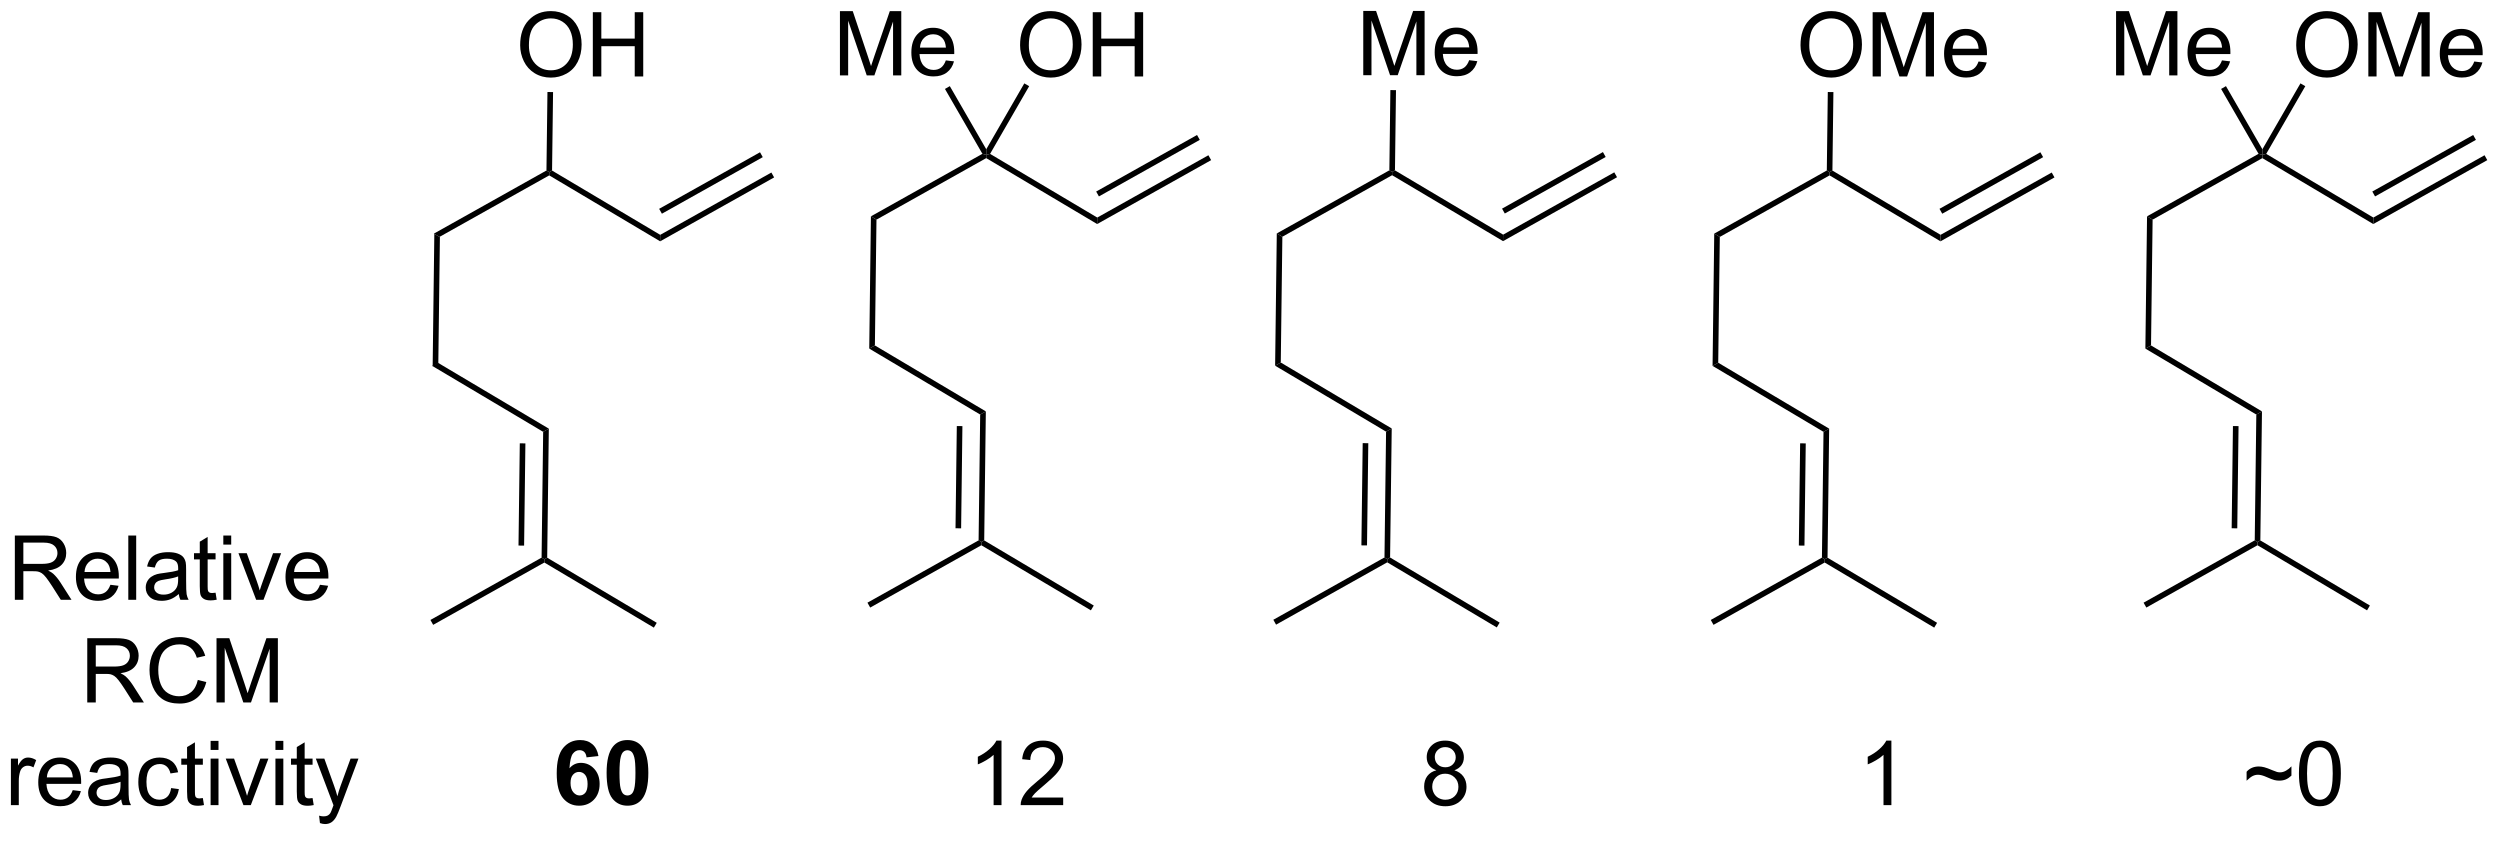<?xml version="1.0" encoding="UTF-8"?>
<!DOCTYPE svg PUBLIC '-//W3C//DTD SVG 1.0//EN'
          'http://www.w3.org/TR/2001/REC-SVG-20010904/DTD/svg10.dtd'>
<svg stroke-dasharray="none" shape-rendering="auto" xmlns="http://www.w3.org/2000/svg" font-family="'Dialog'" text-rendering="auto" width="90" fill-opacity="1" color-interpolation="auto" color-rendering="auto" preserveAspectRatio="xMidYMid meet" font-size="12px" viewBox="0 0 90 31" fill="black" xmlns:xlink="http://www.w3.org/1999/xlink" stroke="black" image-rendering="auto" stroke-miterlimit="10" stroke-linecap="square" stroke-linejoin="miter" font-style="normal" stroke-width="1" height="31" stroke-dashoffset="0" font-weight="normal" stroke-opacity="1"
><!--Generated by the Batik Graphics2D SVG Generator--><defs id="genericDefs"
  /><g
  ><defs id="defs1"
    ><clipPath clipPathUnits="userSpaceOnUse" id="clipPath1"
      ><path d="M1.421 1.596 L230.4 1.596 L230.4 78.126 L1.421 78.126 L1.421 1.596 Z"
      /></clipPath
      ><clipPath clipPathUnits="userSpaceOnUse" id="clipPath2"
      ><path d="M-0.219 -0.049 L-0.219 74.353 L222.394 74.353 L222.394 -0.049 Z"
      /></clipPath
    ></defs
    ><g transform="scale(0.393,0.393) translate(-1.421,-1.596) matrix(1.029,0,0,1.029,1.646,1.646)"
    ><path d="M38.801 32.273 L38.297 32.555 L38.446 20.767 L38.942 21.062 Z" stroke="none" clip-path="url(#clipPath2)"
    /></g
    ><g transform="matrix(0.404,0,0,0.404,0.088,0.02)"
    ><path d="M38.297 32.555 L38.801 32.273 L48.687 38.148 L48.183 38.43 Z" stroke="none" clip-path="url(#clipPath2)"
    /></g
    ><g transform="matrix(0.404,0,0,0.404,0.088,0.02)"
    ><path d="M38.942 21.062 L38.446 20.767 L48.476 15.143 L48.725 15.291 L48.721 15.579 Z" stroke="none" clip-path="url(#clipPath2)"
    /></g
    ><g transform="matrix(0.404,0,0,0.404,0.088,0.02)"
    ><path d="M48.721 15.579 L48.725 15.291 L48.976 15.15 L58.614 20.877 L58.607 21.454 Z" stroke="none" clip-path="url(#clipPath2)"
    /></g
    ><g transform="matrix(0.404,0,0,0.404,0.088,0.02)"
    ><path d="M58.607 21.454 L58.614 20.877 L68.519 15.324 L68.764 15.76 ZM58.763 18.994 L67.751 13.954 L67.507 13.518 L58.519 18.558 Z" stroke="none" clip-path="url(#clipPath2)"
    /></g
    ><g transform="matrix(0.404,0,0,0.404,0.088,0.02)"
    ><path d="M48.183 38.43 L48.687 38.148 L48.542 49.647 L48.29 49.788 L48.042 49.641 ZM46.1 39.455 L45.985 48.564 L46.485 48.57 L46.6 39.461 Z" stroke="none" clip-path="url(#clipPath2)"
    /></g
    ><g transform="matrix(0.404,0,0,0.404,0.088,0.02)"
    ><path d="M46.133 3.978 Q46.133 2.551 46.898 1.746 Q47.664 0.939 48.875 0.939 Q49.666 0.939 50.302 1.319 Q50.94 1.696 51.273 2.373 Q51.609 3.051 51.609 3.91 Q51.609 4.782 51.258 5.47 Q50.906 6.157 50.26 6.511 Q49.617 6.866 48.87 6.866 Q48.062 6.866 47.424 6.475 Q46.789 6.082 46.461 5.407 Q46.133 4.73 46.133 3.978 ZM46.914 3.988 Q46.914 5.024 47.468 5.621 Q48.026 6.215 48.867 6.215 Q49.721 6.215 50.273 5.613 Q50.828 5.011 50.828 3.907 Q50.828 3.207 50.591 2.686 Q50.354 2.165 49.898 1.879 Q49.445 1.59 48.877 1.59 Q48.073 1.59 47.492 2.144 Q46.914 2.696 46.914 3.988 ZM52.608 6.767 L52.608 1.04 L53.366 1.04 L53.366 3.392 L56.342 3.392 L56.342 1.04 L57.1 1.04 L57.1 6.767 L56.342 6.767 L56.342 4.066 L53.366 4.066 L53.366 6.767 L52.608 6.767 Z" stroke="none" clip-path="url(#clipPath2)"
    /></g
    ><g transform="matrix(0.404,0,0,0.404,0.088,0.02)"
    ><path d="M48.976 15.15 L48.725 15.291 L48.476 15.143 L48.565 8.148 L49.065 8.155 Z" stroke="none" clip-path="url(#clipPath2)"
    /></g
    ><g transform="matrix(0.404,0,0,0.404,0.088,0.02)"
    ><path d="M48.286 50.077 L48.29 49.788 L48.542 49.647 L58.304 55.448 L58.048 55.878 Z" stroke="none" clip-path="url(#clipPath2)"
    /></g
    ><g transform="matrix(0.404,0,0,0.404,0.088,0.02)"
    ><path d="M48.042 49.641 L48.29 49.788 L48.286 50.077 L38.381 55.63 L38.137 55.194 Z" stroke="none" clip-path="url(#clipPath2)"
    /></g
    ><g transform="matrix(0.404,0,0,0.404,0.088,0.02)"
    ><path d="M77.743 30.733 L77.239 31.015 L77.388 19.227 L77.884 19.523 Z" stroke="none" clip-path="url(#clipPath2)"
    /></g
    ><g transform="matrix(0.404,0,0,0.404,0.088,0.02)"
    ><path d="M77.239 31.015 L77.743 30.733 L87.629 36.608 L87.125 36.89 Z" stroke="none" clip-path="url(#clipPath2)"
    /></g
    ><g transform="matrix(0.404,0,0,0.404,0.088,0.02)"
    ><path d="M77.884 19.523 L77.388 19.227 L87.324 13.657 L87.667 13.751 L87.663 14.04 Z" stroke="none" clip-path="url(#clipPath2)"
    /></g
    ><g transform="matrix(0.404,0,0,0.404,0.088,0.02)"
    ><path d="M87.663 14.04 L87.667 13.751 L88.007 13.662 L97.557 19.337 L97.549 19.915 Z" stroke="none" clip-path="url(#clipPath2)"
    /></g
    ><g transform="matrix(0.404,0,0,0.404,0.088,0.02)"
    ><path d="M97.549 19.915 L97.557 19.337 L107.462 13.784 L107.706 14.22 ZM97.705 17.454 L106.694 12.414 L106.449 11.978 L97.461 17.018 Z" stroke="none" clip-path="url(#clipPath2)"
    /></g
    ><g transform="matrix(0.404,0,0,0.404,0.088,0.02)"
    ><path d="M87.125 36.89 L87.629 36.608 L87.484 48.107 L87.232 48.248 L86.984 48.101 ZM85.042 37.915 L84.927 47.024 L85.427 47.03 L85.542 37.921 Z" stroke="none" clip-path="url(#clipPath2)"
    /></g
    ><g transform="matrix(0.404,0,0,0.404,0.088,0.02)"
    ><path d="M87.229 48.537 L87.232 48.248 L87.484 48.107 L97.246 53.908 L96.991 54.338 Z" stroke="none" clip-path="url(#clipPath2)"
    /></g
    ><g transform="matrix(0.404,0,0,0.404,0.088,0.02)"
    ><path d="M86.984 48.101 L87.232 48.248 L87.229 48.537 L77.324 54.09 L77.079 53.654 Z" stroke="none" clip-path="url(#clipPath2)"
    /></g
    ><g transform="matrix(0.404,0,0,0.404,0.088,0.02)"
    ><path d="M90.68 3.978 Q90.68 2.551 91.445 1.746 Q92.211 0.939 93.422 0.939 Q94.214 0.939 94.849 1.319 Q95.487 1.696 95.82 2.373 Q96.156 3.051 96.156 3.91 Q96.156 4.782 95.805 5.47 Q95.453 6.157 94.808 6.511 Q94.164 6.866 93.417 6.866 Q92.61 6.866 91.972 6.475 Q91.336 6.082 91.008 5.407 Q90.68 4.73 90.68 3.978 ZM91.461 3.988 Q91.461 5.024 92.016 5.621 Q92.573 6.215 93.414 6.215 Q94.269 6.215 94.82 5.613 Q95.375 5.011 95.375 3.907 Q95.375 3.207 95.138 2.686 Q94.901 2.165 94.445 1.879 Q93.992 1.59 93.425 1.59 Q92.62 1.59 92.039 2.144 Q91.461 2.696 91.461 3.988 ZM97.155 6.767 L97.155 1.04 L97.913 1.04 L97.913 3.392 L100.89 3.392 L100.89 1.04 L101.647 1.04 L101.647 6.767 L100.89 6.767 L100.89 4.066 L97.913 4.066 L97.913 6.767 L97.155 6.767 Z" stroke="none" clip-path="url(#clipPath2)"
    /></g
    ><g transform="matrix(0.404,0,0,0.404,0.088,0.02)"
    ><path d="M88.007 13.662 L87.667 13.751 L87.667 13.251 L91.057 7.38 L91.49 7.63 Z" stroke="none" clip-path="url(#clipPath2)"
    /></g
    ><g transform="matrix(0.404,0,0,0.404,0.088,0.02)"
    ><path d="M74.628 6.667 L74.628 0.94 L75.769 0.94 L77.125 4.995 Q77.313 5.56 77.399 5.841 Q77.495 5.529 77.703 4.925 L79.073 0.94 L80.094 0.94 L80.094 6.667 L79.362 6.667 L79.362 1.872 L77.698 6.667 L77.016 6.667 L75.36 1.792 L75.36 6.667 L74.628 6.667 ZM84.065 5.331 L84.792 5.419 Q84.62 6.057 84.154 6.409 Q83.69 6.76 82.969 6.76 Q82.058 6.76 81.524 6.201 Q80.992 5.638 80.992 4.628 Q80.992 3.581 81.531 3.003 Q82.071 2.425 82.93 2.425 Q83.761 2.425 84.287 2.992 Q84.815 3.557 84.815 4.583 Q84.815 4.646 84.813 4.771 L81.719 4.771 Q81.758 5.456 82.104 5.82 Q82.453 6.182 82.972 6.182 Q83.36 6.182 83.633 5.979 Q83.906 5.776 84.065 5.331 ZM81.758 4.193 L84.073 4.193 Q84.026 3.669 83.808 3.409 Q83.472 3.003 82.938 3.003 Q82.453 3.003 82.123 3.328 Q81.792 3.651 81.758 4.193 Z" stroke="none" clip-path="url(#clipPath2)"
    /></g
    ><g transform="matrix(0.404,0,0,0.404,0.088,0.02)"
    ><path d="M87.667 13.251 L87.667 13.751 L87.324 13.657 L83.986 7.876 L84.419 7.626 Z" stroke="none" clip-path="url(#clipPath2)"
    /></g
    ><g transform="matrix(0.404,0,0,0.404,0.088,0.02)"
    ><path d="M113.911 32.256 L113.407 32.538 L113.555 20.751 L114.052 21.046 Z" stroke="none" clip-path="url(#clipPath2)"
    /></g
    ><g transform="matrix(0.404,0,0,0.404,0.088,0.02)"
    ><path d="M113.407 32.538 L113.911 32.256 L123.797 38.131 L123.293 38.413 Z" stroke="none" clip-path="url(#clipPath2)"
    /></g
    ><g transform="matrix(0.404,0,0,0.404,0.088,0.02)"
    ><path d="M114.052 21.046 L113.555 20.751 L123.586 15.127 L123.835 15.274 L123.831 15.563 Z" stroke="none" clip-path="url(#clipPath2)"
    /></g
    ><g transform="matrix(0.404,0,0,0.404,0.088,0.02)"
    ><path d="M123.831 15.563 L123.835 15.274 L124.086 15.133 L133.724 20.86 L133.717 21.438 Z" stroke="none" clip-path="url(#clipPath2)"
    /></g
    ><g transform="matrix(0.404,0,0,0.404,0.088,0.02)"
    ><path d="M133.717 21.438 L133.724 20.86 L143.629 15.307 L143.874 15.743 ZM133.873 18.977 L142.862 13.938 L142.617 13.501 L133.629 18.541 Z" stroke="none" clip-path="url(#clipPath2)"
    /></g
    ><g transform="matrix(0.404,0,0,0.404,0.088,0.02)"
    ><path d="M123.293 38.413 L123.797 38.131 L123.652 49.63 L123.4 49.771 L123.152 49.624 ZM121.21 39.438 L121.095 48.547 L121.595 48.553 L121.71 39.444 Z" stroke="none" clip-path="url(#clipPath2)"
    /></g
    ><g transform="matrix(0.404,0,0,0.404,0.088,0.02)"
    ><path d="M121.261 6.65 L121.261 0.923 L122.401 0.923 L123.758 4.978 Q123.946 5.543 124.032 5.824 Q124.128 5.512 124.336 4.908 L125.706 0.923 L126.727 0.923 L126.727 6.65 L125.995 6.65 L125.995 1.856 L124.331 6.65 L123.649 6.65 L121.993 1.775 L121.993 6.65 L121.261 6.65 ZM130.698 5.314 L131.425 5.403 Q131.253 6.041 130.787 6.392 Q130.323 6.744 129.602 6.744 Q128.69 6.744 128.157 6.184 Q127.625 5.621 127.625 4.611 Q127.625 3.564 128.164 2.986 Q128.703 2.408 129.563 2.408 Q130.394 2.408 130.92 2.975 Q131.448 3.541 131.448 4.567 Q131.448 4.629 131.446 4.754 L128.352 4.754 Q128.391 5.439 128.737 5.804 Q129.086 6.166 129.605 6.166 Q129.993 6.166 130.266 5.963 Q130.539 5.759 130.698 5.314 ZM128.391 4.176 L130.706 4.176 Q130.659 3.653 130.44 3.392 Q130.105 2.986 129.571 2.986 Q129.086 2.986 128.756 3.312 Q128.425 3.634 128.391 4.176 Z" stroke="none" clip-path="url(#clipPath2)"
    /></g
    ><g transform="matrix(0.404,0,0,0.404,0.088,0.02)"
    ><path d="M124.086 15.133 L123.835 15.274 L123.586 15.127 L123.677 7.977 L124.177 7.983 Z" stroke="none" clip-path="url(#clipPath2)"
    /></g
    ><g transform="matrix(0.404,0,0,0.404,0.088,0.02)"
    ><path d="M123.396 50.06 L123.4 49.771 L123.652 49.63 L133.414 55.431 L133.158 55.861 Z" stroke="none" clip-path="url(#clipPath2)"
    /></g
    ><g transform="matrix(0.404,0,0,0.404,0.088,0.02)"
    ><path d="M123.152 49.624 L123.4 49.771 L123.396 50.06 L113.491 55.614 L113.247 55.177 Z" stroke="none" clip-path="url(#clipPath2)"
    /></g
    ><g transform="matrix(0.404,0,0,0.404,0.088,0.02)"
    ><path d="M152.891 32.273 L152.387 32.555 L152.536 20.767 L153.032 21.062 Z" stroke="none" clip-path="url(#clipPath2)"
    /></g
    ><g transform="matrix(0.404,0,0,0.404,0.088,0.02)"
    ><path d="M152.387 32.555 L152.891 32.273 L162.777 38.148 L162.273 38.43 Z" stroke="none" clip-path="url(#clipPath2)"
    /></g
    ><g transform="matrix(0.404,0,0,0.404,0.088,0.02)"
    ><path d="M153.032 21.062 L152.536 20.767 L162.567 15.143 L162.815 15.291 L162.811 15.579 Z" stroke="none" clip-path="url(#clipPath2)"
    /></g
    ><g transform="matrix(0.404,0,0,0.404,0.088,0.02)"
    ><path d="M162.811 15.579 L162.815 15.291 L163.067 15.15 L172.704 20.877 L172.697 21.454 Z" stroke="none" clip-path="url(#clipPath2)"
    /></g
    ><g transform="matrix(0.404,0,0,0.404,0.088,0.02)"
    ><path d="M172.697 21.454 L172.704 20.877 L182.609 15.324 L182.854 15.76 ZM172.853 18.994 L181.842 13.954 L181.597 13.518 L172.609 18.558 Z" stroke="none" clip-path="url(#clipPath2)"
    /></g
    ><g transform="matrix(0.404,0,0,0.404,0.088,0.02)"
    ><path d="M162.273 38.43 L162.777 38.148 L162.632 49.647 L162.38 49.788 L162.132 49.641 ZM160.19 39.455 L160.075 48.564 L160.575 48.57 L160.69 39.461 Z" stroke="none" clip-path="url(#clipPath2)"
    /></g
    ><g transform="matrix(0.404,0,0,0.404,0.088,0.02)"
    ><path d="M160.223 3.978 Q160.223 2.551 160.988 1.746 Q161.754 0.939 162.965 0.939 Q163.757 0.939 164.392 1.319 Q165.03 1.696 165.363 2.373 Q165.699 3.051 165.699 3.91 Q165.699 4.782 165.348 5.47 Q164.996 6.157 164.35 6.511 Q163.707 6.866 162.96 6.866 Q162.152 6.866 161.514 6.475 Q160.879 6.082 160.551 5.407 Q160.223 4.73 160.223 3.978 ZM161.004 3.988 Q161.004 5.024 161.559 5.621 Q162.116 6.215 162.957 6.215 Q163.811 6.215 164.363 5.613 Q164.918 5.011 164.918 3.907 Q164.918 3.207 164.681 2.686 Q164.444 2.165 163.988 1.879 Q163.535 1.59 162.968 1.59 Q162.163 1.59 161.582 2.144 Q161.004 2.696 161.004 3.988 ZM166.651 6.767 L166.651 1.04 L167.792 1.04 L169.149 5.095 Q169.336 5.66 169.422 5.941 Q169.518 5.629 169.727 5.024 L171.096 1.04 L172.117 1.04 L172.117 6.767 L171.386 6.767 L171.386 1.972 L169.721 6.767 L169.039 6.767 L167.383 1.892 L167.383 6.767 L166.651 6.767 ZM176.089 5.431 L176.815 5.519 Q176.643 6.157 176.177 6.509 Q175.714 6.86 174.992 6.86 Q174.081 6.86 173.547 6.301 Q173.016 5.738 173.016 4.728 Q173.016 3.681 173.555 3.103 Q174.094 2.525 174.953 2.525 Q175.784 2.525 176.31 3.092 Q176.839 3.657 176.839 4.683 Q176.839 4.746 176.836 4.871 L173.742 4.871 Q173.781 5.556 174.128 5.92 Q174.477 6.282 174.995 6.282 Q175.383 6.282 175.656 6.079 Q175.93 5.876 176.089 5.431 ZM173.781 4.293 L176.096 4.293 Q176.049 3.769 175.831 3.509 Q175.495 3.103 174.961 3.103 Q174.477 3.103 174.146 3.428 Q173.815 3.751 173.781 4.293 Z" stroke="none" clip-path="url(#clipPath2)"
    /></g
    ><g transform="matrix(0.404,0,0,0.404,0.088,0.02)"
    ><path d="M163.067 15.15 L162.815 15.291 L162.567 15.143 L162.655 8.15 L163.155 8.156 Z" stroke="none" clip-path="url(#clipPath2)"
    /></g
    ><g transform="matrix(0.404,0,0,0.404,0.088,0.02)"
    ><path d="M162.376 50.077 L162.38 49.788 L162.632 49.647 L172.394 55.448 L172.138 55.878 Z" stroke="none" clip-path="url(#clipPath2)"
    /></g
    ><g transform="matrix(0.404,0,0,0.404,0.088,0.02)"
    ><path d="M162.132 49.641 L162.38 49.788 L162.376 50.077 L152.471 55.63 L152.227 55.194 Z" stroke="none" clip-path="url(#clipPath2)"
    /></g
    ><g transform="matrix(0.404,0,0,0.404,0.088,0.02)"
    ><path d="M191.458 30.733 L190.954 31.015 L191.103 19.227 L191.599 19.523 Z" stroke="none" clip-path="url(#clipPath2)"
    /></g
    ><g transform="matrix(0.404,0,0,0.404,0.088,0.02)"
    ><path d="M190.954 31.015 L191.458 30.733 L201.344 36.608 L200.84 36.89 Z" stroke="none" clip-path="url(#clipPath2)"
    /></g
    ><g transform="matrix(0.404,0,0,0.404,0.088,0.02)"
    ><path d="M191.599 19.523 L191.103 19.227 L201.039 13.657 L201.382 13.751 L201.379 14.04 Z" stroke="none" clip-path="url(#clipPath2)"
    /></g
    ><g transform="matrix(0.404,0,0,0.404,0.088,0.02)"
    ><path d="M201.379 14.04 L201.382 13.751 L201.722 13.662 L211.272 19.337 L211.264 19.915 Z" stroke="none" clip-path="url(#clipPath2)"
    /></g
    ><g transform="matrix(0.404,0,0,0.404,0.088,0.02)"
    ><path d="M211.264 19.915 L211.272 19.337 L221.177 13.784 L221.421 14.22 ZM211.421 17.454 L220.409 12.414 L220.165 11.978 L211.176 17.018 Z" stroke="none" clip-path="url(#clipPath2)"
    /></g
    ><g transform="matrix(0.404,0,0,0.404,0.088,0.02)"
    ><path d="M200.84 36.89 L201.344 36.608 L201.199 48.107 L200.947 48.248 L200.699 48.101 ZM198.757 37.915 L198.643 47.024 L199.143 47.03 L199.257 37.921 Z" stroke="none" clip-path="url(#clipPath2)"
    /></g
    ><g transform="matrix(0.404,0,0,0.404,0.088,0.02)"
    ><path d="M200.944 48.537 L200.947 48.248 L201.199 48.107 L210.961 53.908 L210.706 54.338 Z" stroke="none" clip-path="url(#clipPath2)"
    /></g
    ><g transform="matrix(0.404,0,0,0.404,0.088,0.02)"
    ><path d="M200.699 48.101 L200.947 48.248 L200.944 48.537 L191.039 54.09 L190.794 53.654 Z" stroke="none" clip-path="url(#clipPath2)"
    /></g
    ><g transform="matrix(0.404,0,0,0.404,0.088,0.02)"
    ><path d="M204.395 3.978 Q204.395 2.551 205.161 1.746 Q205.926 0.939 207.137 0.939 Q207.929 0.939 208.564 1.319 Q209.202 1.696 209.536 2.373 Q209.872 3.051 209.872 3.91 Q209.872 4.782 209.52 5.47 Q209.168 6.157 208.523 6.511 Q207.88 6.866 207.132 6.866 Q206.325 6.866 205.687 6.475 Q205.051 6.082 204.723 5.407 Q204.395 4.73 204.395 3.978 ZM205.176 3.988 Q205.176 5.024 205.731 5.621 Q206.288 6.215 207.13 6.215 Q207.984 6.215 208.536 5.613 Q209.09 5.011 209.09 3.907 Q209.09 3.207 208.853 2.686 Q208.617 2.165 208.161 1.879 Q207.708 1.59 207.14 1.59 Q206.335 1.59 205.755 2.144 Q205.176 2.696 205.176 3.988 ZM210.823 6.767 L210.823 1.04 L211.964 1.04 L213.321 5.095 Q213.508 5.66 213.594 5.941 Q213.691 5.629 213.899 5.024 L215.269 1.04 L216.29 1.04 L216.29 6.767 L215.558 6.767 L215.558 1.972 L213.894 6.767 L213.212 6.767 L211.555 1.892 L211.555 6.767 L210.823 6.767 ZM220.261 5.431 L220.988 5.519 Q220.816 6.157 220.35 6.509 Q219.886 6.86 219.165 6.86 Q218.253 6.86 217.719 6.301 Q217.188 5.738 217.188 4.728 Q217.188 3.681 217.727 3.103 Q218.266 2.525 219.126 2.525 Q219.956 2.525 220.482 3.092 Q221.011 3.657 221.011 4.683 Q221.011 4.746 221.008 4.871 L217.915 4.871 Q217.954 5.556 218.3 5.92 Q218.649 6.282 219.167 6.282 Q219.555 6.282 219.829 6.079 Q220.102 5.876 220.261 5.431 ZM217.954 4.293 L220.269 4.293 Q220.222 3.769 220.003 3.509 Q219.667 3.103 219.133 3.103 Q218.649 3.103 218.318 3.428 Q217.988 3.751 217.954 4.293 Z" stroke="none" clip-path="url(#clipPath2)"
    /></g
    ><g transform="matrix(0.404,0,0,0.404,0.088,0.02)"
    ><path d="M201.722 13.662 L201.382 13.751 L201.382 13.251 L204.772 7.38 L205.205 7.63 Z" stroke="none" clip-path="url(#clipPath2)"
    /></g
    ><g transform="matrix(0.404,0,0,0.404,0.088,0.02)"
    ><path d="M188.343 6.667 L188.343 0.94 L189.484 0.94 L190.84 4.995 Q191.028 5.56 191.114 5.841 Q191.21 5.529 191.419 4.925 L192.788 0.94 L193.809 0.94 L193.809 6.667 L193.077 6.667 L193.077 1.872 L191.413 6.667 L190.731 6.667 L189.075 1.792 L189.075 6.667 L188.343 6.667 ZM197.78 5.331 L198.507 5.419 Q198.335 6.057 197.869 6.409 Q197.405 6.76 196.684 6.76 Q195.773 6.76 195.239 6.201 Q194.708 5.638 194.708 4.628 Q194.708 3.581 195.247 3.003 Q195.786 2.425 196.645 2.425 Q197.476 2.425 198.002 2.992 Q198.53 3.557 198.53 4.583 Q198.53 4.646 198.528 4.771 L195.434 4.771 Q195.473 5.456 195.82 5.82 Q196.169 6.182 196.687 6.182 Q197.075 6.182 197.348 5.979 Q197.622 5.776 197.78 5.331 ZM195.473 4.193 L197.788 4.193 Q197.742 3.669 197.523 3.409 Q197.187 3.003 196.653 3.003 Q196.169 3.003 195.838 3.328 Q195.507 3.651 195.473 4.193 Z" stroke="none" clip-path="url(#clipPath2)"
    /></g
    ><g transform="matrix(0.404,0,0,0.404,0.088,0.02)"
    ><path d="M201.382 13.251 L201.382 13.751 L201.039 13.657 L197.702 7.876 L198.135 7.626 Z" stroke="none" clip-path="url(#clipPath2)"
    /></g
    ><g transform="matrix(0.404,0,0,0.404,0.088,0.02)"
    ><path d="M1.105 53.396 L1.105 47.67 L3.644 47.67 Q4.41 47.67 4.808 47.823 Q5.207 47.977 5.444 48.368 Q5.683 48.758 5.683 49.232 Q5.683 49.842 5.287 50.261 Q4.894 50.678 4.069 50.789 Q4.371 50.935 4.527 51.076 Q4.858 51.381 5.155 51.836 L6.152 53.396 L5.199 53.396 L4.441 52.204 Q4.108 51.688 3.892 51.414 Q3.678 51.141 3.509 51.032 Q3.34 50.922 3.163 50.881 Q3.035 50.852 2.741 50.852 L1.863 50.852 L1.863 53.396 L1.105 53.396 ZM1.863 50.196 L3.491 50.196 Q4.011 50.196 4.303 50.089 Q4.597 49.982 4.748 49.745 Q4.902 49.508 4.902 49.232 Q4.902 48.826 4.605 48.566 Q4.311 48.303 3.675 48.303 L1.863 48.303 L1.863 50.196 ZM9.62 52.06 L10.346 52.149 Q10.174 52.787 9.708 53.139 Q9.245 53.49 8.523 53.49 Q7.612 53.49 7.078 52.93 Q6.547 52.368 6.547 51.357 Q6.547 50.31 7.086 49.732 Q7.625 49.154 8.484 49.154 Q9.315 49.154 9.841 49.722 Q10.37 50.287 10.37 51.313 Q10.37 51.376 10.367 51.501 L7.273 51.501 Q7.312 52.185 7.659 52.55 Q8.008 52.912 8.526 52.912 Q8.914 52.912 9.187 52.709 Q9.461 52.506 9.62 52.06 ZM7.312 50.922 L9.627 50.922 Q9.581 50.399 9.362 50.139 Q9.026 49.732 8.492 49.732 Q8.008 49.732 7.677 50.058 Q7.346 50.381 7.312 50.922 ZM11.215 53.396 L11.215 47.67 L11.918 47.67 L11.918 53.396 L11.215 53.396 ZM15.713 52.883 Q15.323 53.217 14.961 53.355 Q14.601 53.49 14.187 53.49 Q13.502 53.49 13.135 53.157 Q12.768 52.821 12.768 52.303 Q12.768 51.998 12.906 51.745 Q13.047 51.493 13.271 51.342 Q13.495 51.188 13.776 51.11 Q13.984 51.055 14.401 51.006 Q15.252 50.904 15.656 50.764 Q15.659 50.618 15.659 50.579 Q15.659 50.149 15.461 49.974 Q15.19 49.735 14.659 49.735 Q14.164 49.735 13.927 49.909 Q13.69 50.084 13.578 50.524 L12.89 50.43 Q12.984 49.99 13.198 49.719 Q13.414 49.446 13.82 49.3 Q14.226 49.154 14.76 49.154 Q15.291 49.154 15.622 49.279 Q15.956 49.404 16.112 49.594 Q16.268 49.782 16.331 50.071 Q16.367 50.251 16.367 50.719 L16.367 51.657 Q16.367 52.639 16.411 52.899 Q16.456 53.157 16.588 53.396 L15.854 53.396 Q15.745 53.178 15.713 52.883 ZM15.656 51.313 Q15.273 51.469 14.508 51.579 Q14.073 51.641 13.893 51.719 Q13.713 51.797 13.614 51.948 Q13.518 52.099 13.518 52.282 Q13.518 52.563 13.732 52.751 Q13.945 52.938 14.354 52.938 Q14.76 52.938 15.075 52.761 Q15.393 52.584 15.541 52.274 Q15.656 52.037 15.656 51.571 L15.656 51.313 ZM18.991 52.766 L19.092 53.389 Q18.795 53.451 18.561 53.451 Q18.178 53.451 17.967 53.331 Q17.756 53.209 17.67 53.011 Q17.584 52.813 17.584 52.18 L17.584 49.795 L17.069 49.795 L17.069 49.248 L17.584 49.248 L17.584 48.219 L18.285 47.797 L18.285 49.248 L18.991 49.248 L18.991 49.795 L18.285 49.795 L18.285 52.219 Q18.285 52.521 18.321 52.607 Q18.358 52.693 18.441 52.745 Q18.527 52.795 18.683 52.795 Q18.8 52.795 18.991 52.766 ZM19.682 48.477 L19.682 47.67 L20.385 47.67 L20.385 48.477 L19.682 48.477 ZM19.682 53.396 L19.682 49.248 L20.385 49.248 L20.385 53.396 L19.682 53.396 ZM22.608 53.396 L21.03 49.248 L21.772 49.248 L22.663 51.732 Q22.808 52.133 22.928 52.568 Q23.022 52.24 23.191 51.779 L24.113 49.248 L24.834 49.248 L23.264 53.396 L22.608 53.396 ZM28.295 52.06 L29.022 52.149 Q28.85 52.787 28.384 53.139 Q27.92 53.49 27.199 53.49 Q26.288 53.49 25.754 52.93 Q25.222 52.368 25.222 51.357 Q25.222 50.31 25.762 49.732 Q26.3 49.154 27.16 49.154 Q27.991 49.154 28.517 49.722 Q29.045 50.287 29.045 51.313 Q29.045 51.376 29.043 51.501 L25.949 51.501 Q25.988 52.185 26.334 52.55 Q26.683 52.912 27.202 52.912 Q27.59 52.912 27.863 52.709 Q28.137 52.506 28.295 52.06 ZM25.988 50.922 L28.303 50.922 Q28.256 50.399 28.038 50.139 Q27.702 49.732 27.168 49.732 Q26.683 49.732 26.353 50.058 Q26.022 50.381 25.988 50.922 Z" stroke="none" clip-path="url(#clipPath2)"
    /></g
    ><g transform="matrix(0.404,0,0,0.404,0.088,0.02)"
    ><path d="M7.558 62.546 L7.558 56.82 L10.097 56.82 Q10.863 56.82 11.261 56.973 Q11.66 57.127 11.897 57.518 Q12.136 57.908 12.136 58.382 Q12.136 58.992 11.741 59.411 Q11.347 59.828 10.522 59.94 Q10.824 60.085 10.98 60.226 Q11.311 60.531 11.608 60.986 L12.605 62.546 L11.652 62.546 L10.894 61.354 Q10.561 60.838 10.345 60.565 Q10.131 60.291 9.962 60.182 Q9.793 60.072 9.616 60.031 Q9.488 60.002 9.194 60.002 L8.316 60.002 L8.316 62.546 L7.558 62.546 ZM8.316 59.346 L9.944 59.346 Q10.465 59.346 10.756 59.239 Q11.05 59.132 11.201 58.895 Q11.355 58.658 11.355 58.382 Q11.355 57.976 11.058 57.716 Q10.764 57.453 10.129 57.453 L8.316 57.453 L8.316 59.346 ZM17.409 60.538 L18.166 60.729 Q17.929 61.663 17.31 62.156 Q16.69 62.645 15.797 62.645 Q14.87 62.645 14.289 62.268 Q13.711 61.89 13.406 61.176 Q13.104 60.46 13.104 59.64 Q13.104 58.744 13.445 58.08 Q13.789 57.413 14.419 57.067 Q15.049 56.721 15.807 56.721 Q16.666 56.721 17.252 57.158 Q17.838 57.596 18.07 58.39 L17.323 58.565 Q17.125 57.94 16.744 57.656 Q16.367 57.369 15.791 57.369 Q15.133 57.369 14.687 57.687 Q14.245 58.002 14.065 58.536 Q13.885 59.07 13.885 59.635 Q13.885 60.367 14.099 60.911 Q14.312 61.455 14.76 61.726 Q15.211 61.994 15.734 61.994 Q16.369 61.994 16.81 61.627 Q17.252 61.26 17.409 60.538 ZM19.076 62.546 L19.076 56.82 L20.217 56.82 L21.574 60.874 Q21.761 61.44 21.847 61.721 Q21.944 61.408 22.152 60.804 L23.522 56.82 L24.543 56.82 L24.543 62.546 L23.811 62.546 L23.811 57.752 L22.147 62.546 L21.465 62.546 L19.808 57.671 L19.808 62.546 L19.076 62.546 Z" stroke="none" clip-path="url(#clipPath2)"
    /></g
    ><g transform="matrix(0.404,0,0,0.404,0.088,0.02)"
    ><path d="M0.754 71.696 L0.754 67.548 L1.386 67.548 L1.386 68.175 Q1.629 67.735 1.832 67.595 Q2.038 67.454 2.285 67.454 Q2.639 67.454 3.006 67.681 L2.764 68.332 Q2.506 68.181 2.248 68.181 Q2.019 68.181 1.834 68.319 Q1.652 68.457 1.574 68.704 Q1.457 69.079 1.457 69.524 L1.457 71.696 L0.754 71.696 ZM6.264 70.36 L6.991 70.449 Q6.819 71.087 6.353 71.439 Q5.889 71.79 5.168 71.79 Q4.256 71.79 3.722 71.23 Q3.191 70.668 3.191 69.657 Q3.191 68.61 3.73 68.032 Q4.269 67.454 5.129 67.454 Q5.959 67.454 6.485 68.022 Q7.014 68.587 7.014 69.613 Q7.014 69.675 7.011 69.8 L3.918 69.8 Q3.957 70.485 4.303 70.85 Q4.652 71.212 5.17 71.212 Q5.558 71.212 5.832 71.009 Q6.105 70.806 6.264 70.36 ZM3.957 69.222 L6.272 69.222 Q6.225 68.699 6.006 68.439 Q5.67 68.032 5.136 68.032 Q4.652 68.032 4.321 68.358 Q3.991 68.681 3.957 69.222 ZM10.581 71.183 Q10.19 71.517 9.828 71.655 Q9.469 71.79 9.054 71.79 Q8.37 71.79 8.002 71.457 Q7.635 71.121 7.635 70.603 Q7.635 70.298 7.773 70.045 Q7.914 69.793 8.138 69.642 Q8.362 69.488 8.643 69.41 Q8.851 69.355 9.268 69.306 Q10.12 69.204 10.523 69.064 Q10.526 68.918 10.526 68.879 Q10.526 68.449 10.328 68.274 Q10.057 68.035 9.526 68.035 Q9.031 68.035 8.794 68.209 Q8.557 68.384 8.445 68.824 L7.758 68.73 Q7.851 68.29 8.065 68.019 Q8.281 67.746 8.687 67.6 Q9.094 67.454 9.627 67.454 Q10.159 67.454 10.489 67.579 Q10.823 67.704 10.979 67.894 Q11.135 68.082 11.198 68.371 Q11.234 68.55 11.234 69.019 L11.234 69.957 Q11.234 70.939 11.278 71.199 Q11.323 71.457 11.456 71.696 L10.721 71.696 Q10.612 71.478 10.581 71.183 ZM10.523 69.613 Q10.14 69.769 9.375 69.879 Q8.94 69.941 8.76 70.019 Q8.581 70.097 8.482 70.248 Q8.385 70.399 8.385 70.582 Q8.385 70.863 8.599 71.05 Q8.812 71.238 9.221 71.238 Q9.627 71.238 9.942 71.061 Q10.26 70.884 10.409 70.574 Q10.523 70.337 10.523 69.871 L10.523 69.613 ZM15.03 70.175 L15.722 70.267 Q15.608 70.98 15.142 71.386 Q14.675 71.79 13.996 71.79 Q13.144 71.79 12.626 71.233 Q12.108 70.675 12.108 69.636 Q12.108 68.965 12.329 68.462 Q12.553 67.957 13.009 67.707 Q13.465 67.454 13.998 67.454 Q14.675 67.454 15.105 67.795 Q15.535 68.136 15.655 68.767 L14.972 68.871 Q14.873 68.454 14.626 68.243 Q14.379 68.032 14.027 68.032 Q13.496 68.032 13.162 68.412 Q12.832 68.793 12.832 69.618 Q12.832 70.454 13.152 70.834 Q13.472 71.212 13.988 71.212 Q14.402 71.212 14.678 70.959 Q14.957 70.704 15.03 70.175 ZM17.858 71.066 L17.959 71.689 Q17.663 71.751 17.428 71.751 Q17.045 71.751 16.834 71.631 Q16.623 71.509 16.538 71.311 Q16.451 71.113 16.451 70.48 L16.451 68.095 L15.936 68.095 L15.936 67.548 L16.451 67.548 L16.451 66.519 L17.152 66.097 L17.152 67.548 L17.858 67.548 L17.858 68.095 L17.152 68.095 L17.152 70.519 Q17.152 70.821 17.189 70.907 Q17.225 70.993 17.308 71.045 Q17.394 71.095 17.55 71.095 Q17.668 71.095 17.858 71.066 ZM18.549 66.777 L18.549 65.97 L19.252 65.97 L19.252 66.777 L18.549 66.777 ZM18.549 71.696 L18.549 67.548 L19.252 67.548 L19.252 71.696 L18.549 71.696 ZM21.475 71.696 L19.897 67.548 L20.639 67.548 L21.53 70.032 Q21.675 70.433 21.795 70.868 Q21.889 70.54 22.058 70.079 L22.98 67.548 L23.701 67.548 L22.131 71.696 L21.475 71.696 ZM24.326 66.777 L24.326 65.97 L25.03 65.97 L25.03 66.777 L24.326 66.777 ZM24.326 71.696 L24.326 67.548 L25.03 67.548 L25.03 71.696 L24.326 71.696 ZM27.635 71.066 L27.737 71.689 Q27.44 71.751 27.206 71.751 Q26.823 71.751 26.612 71.631 Q26.401 71.509 26.315 71.311 Q26.229 71.113 26.229 70.48 L26.229 68.095 L25.713 68.095 L25.713 67.548 L26.229 67.548 L26.229 66.519 L26.929 66.097 L26.929 67.548 L27.635 67.548 L27.635 68.095 L26.929 68.095 L26.929 70.519 Q26.929 70.821 26.966 70.907 Q27.002 70.993 27.086 71.045 Q27.172 71.095 27.328 71.095 Q27.445 71.095 27.635 71.066 ZM28.293 73.295 L28.215 72.634 Q28.444 72.696 28.616 72.696 Q28.85 72.696 28.991 72.618 Q29.131 72.54 29.222 72.399 Q29.288 72.295 29.436 71.876 Q29.457 71.819 29.498 71.704 L27.925 67.548 L28.683 67.548 L29.545 69.949 Q29.715 70.407 29.847 70.91 Q29.967 70.425 30.136 69.965 L31.022 67.548 L31.725 67.548 L30.147 71.767 Q29.894 72.451 29.754 72.709 Q29.566 73.056 29.324 73.217 Q29.082 73.381 28.746 73.381 Q28.543 73.381 28.293 73.295 Z" stroke="none" clip-path="url(#clipPath2)"
    /></g
    ><g transform="matrix(0.404,0,0,0.404,0.088,0.02)"
    ><path d="M53.11 67.321 L52.048 67.438 Q52.009 67.11 51.845 66.954 Q51.681 66.797 51.417 66.797 Q51.071 66.797 50.829 67.11 Q50.589 67.422 50.527 68.412 Q50.938 67.928 51.548 67.928 Q52.235 67.928 52.725 68.451 Q53.214 68.974 53.214 69.803 Q53.214 70.68 52.699 71.214 Q52.183 71.745 51.376 71.745 Q50.509 71.745 49.949 71.071 Q49.391 70.396 49.391 68.86 Q49.391 67.287 49.972 66.592 Q50.556 65.896 51.485 65.896 Q52.136 65.896 52.563 66.261 Q52.993 66.626 53.11 67.321 ZM50.621 69.717 Q50.621 70.251 50.865 70.542 Q51.113 70.834 51.431 70.834 Q51.735 70.834 51.938 70.597 Q52.141 70.357 52.141 69.813 Q52.141 69.256 51.923 68.995 Q51.704 68.735 51.376 68.735 Q51.058 68.735 50.839 68.985 Q50.621 69.232 50.621 69.717 ZM55.695 65.896 Q56.528 65.896 56.997 66.49 Q57.554 67.193 57.554 68.821 Q57.554 70.446 56.992 71.157 Q56.528 71.745 55.695 71.745 Q54.859 71.745 54.346 71.102 Q53.836 70.459 53.836 68.81 Q53.836 67.193 54.398 66.482 Q54.864 65.896 55.695 65.896 ZM55.695 66.805 Q55.497 66.805 55.341 66.933 Q55.184 67.06 55.099 67.388 Q54.984 67.813 54.984 68.821 Q54.984 69.829 55.086 70.206 Q55.187 70.584 55.341 70.709 Q55.497 70.834 55.695 70.834 Q55.895 70.834 56.052 70.706 Q56.208 70.579 56.294 70.251 Q56.406 69.829 56.406 68.821 Q56.406 67.813 56.304 67.438 Q56.203 67.06 56.049 66.933 Q55.895 66.805 55.695 66.805 Z" stroke="none" clip-path="url(#clipPath2)"
    /></g
    ><g transform="matrix(0.404,0,0,0.404,0.088,0.02)"
    ><path d="M89.025 71.696 L88.321 71.696 L88.321 67.215 Q88.066 67.457 87.655 67.699 Q87.243 67.941 86.915 68.064 L86.915 67.384 Q87.504 67.105 87.944 66.712 Q88.387 66.316 88.571 65.946 L89.025 65.946 L89.025 71.696 ZM94.521 71.019 L94.521 71.696 L90.734 71.696 Q90.726 71.441 90.817 71.207 Q90.961 70.821 91.278 70.446 Q91.599 70.071 92.2 69.579 Q93.133 68.814 93.461 68.366 Q93.789 67.918 93.789 67.519 Q93.789 67.103 93.489 66.816 Q93.192 66.527 92.711 66.527 Q92.203 66.527 91.898 66.832 Q91.594 67.136 91.591 67.675 L90.867 67.603 Q90.942 66.793 91.427 66.371 Q91.911 65.946 92.726 65.946 Q93.552 65.946 94.031 66.405 Q94.513 66.86 94.513 67.535 Q94.513 67.879 94.372 68.212 Q94.232 68.543 93.903 68.91 Q93.578 69.277 92.82 69.918 Q92.187 70.449 92.008 70.639 Q91.828 70.829 91.711 71.019 L94.521 71.019 Z" stroke="none" clip-path="url(#clipPath2)"
    /></g
    ><g transform="matrix(0.404,0,0,0.404,0.088,0.02)"
    ><path d="M127.774 68.59 Q127.337 68.431 127.126 68.134 Q126.915 67.837 126.915 67.423 Q126.915 66.798 127.363 66.373 Q127.813 65.946 128.561 65.946 Q129.311 65.946 129.767 66.381 Q130.225 66.816 130.225 67.441 Q130.225 67.84 130.014 68.136 Q129.806 68.431 129.381 68.59 Q129.907 68.761 130.183 69.144 Q130.459 69.527 130.459 70.058 Q130.459 70.793 129.938 71.295 Q129.42 71.795 128.571 71.795 Q127.725 71.795 127.204 71.293 Q126.686 70.79 126.686 70.04 Q126.686 69.48 126.967 69.105 Q127.251 68.728 127.774 68.59 ZM127.634 67.399 Q127.634 67.806 127.894 68.064 Q128.157 68.321 128.576 68.321 Q128.983 68.321 129.24 68.066 Q129.501 67.808 129.501 67.439 Q129.501 67.05 129.233 66.787 Q128.967 66.524 128.569 66.524 Q128.165 66.524 127.899 66.782 Q127.634 67.04 127.634 67.399 ZM127.407 70.043 Q127.407 70.345 127.55 70.626 Q127.694 70.907 127.975 71.061 Q128.256 71.215 128.579 71.215 Q129.084 71.215 129.412 70.892 Q129.74 70.566 129.74 70.066 Q129.74 69.558 129.402 69.228 Q129.063 68.894 128.556 68.894 Q128.061 68.894 127.733 69.222 Q127.407 69.55 127.407 70.043 Z" stroke="none" clip-path="url(#clipPath2)"
    /></g
    ><g transform="matrix(0.404,0,0,0.404,0.088,0.02)"
    ><path d="M168.322 71.696 L167.619 71.696 L167.619 67.215 Q167.364 67.457 166.952 67.699 Q166.541 67.941 166.213 68.064 L166.213 67.384 Q166.801 67.105 167.242 66.712 Q167.684 66.316 167.869 65.946 L168.322 65.946 L168.322 71.696 Z" stroke="none" clip-path="url(#clipPath2)"
    /></g
    ><g transform="matrix(0.404,0,0,0.404,0.088,0.02)"
    ><path d="M199.974 69.519 L199.974 68.72 Q200.388 68.251 201.06 68.251 Q201.294 68.251 201.552 68.319 Q201.81 68.386 202.287 68.59 Q202.555 68.704 202.69 68.741 Q202.826 68.774 202.961 68.774 Q203.216 68.774 203.487 68.623 Q203.758 68.47 203.969 68.238 L203.969 69.066 Q203.719 69.3 203.464 69.407 Q203.208 69.511 202.888 69.511 Q202.654 69.511 202.44 69.457 Q202.227 69.402 201.763 69.196 Q201.302 68.988 200.992 68.988 Q200.742 68.988 200.521 69.097 Q200.302 69.204 199.974 69.519 ZM204.638 68.871 Q204.638 67.855 204.846 67.238 Q205.055 66.618 205.466 66.282 Q205.88 65.946 206.505 65.946 Q206.966 65.946 207.313 66.131 Q207.662 66.316 207.888 66.668 Q208.115 67.017 208.242 67.519 Q208.373 68.019 208.373 68.871 Q208.373 69.879 208.164 70.498 Q207.958 71.118 207.544 71.457 Q207.133 71.795 206.505 71.795 Q205.677 71.795 205.203 71.199 Q204.638 70.485 204.638 68.871 ZM205.36 68.871 Q205.36 70.282 205.69 70.748 Q206.021 71.215 206.505 71.215 Q206.99 71.215 207.318 70.746 Q207.649 70.277 207.649 68.871 Q207.649 67.457 207.318 66.993 Q206.99 66.527 206.498 66.527 Q206.013 66.527 205.724 66.939 Q205.36 67.462 205.36 68.871 Z" stroke="none" clip-path="url(#clipPath2)"
    /></g
  ></g
></svg
>
